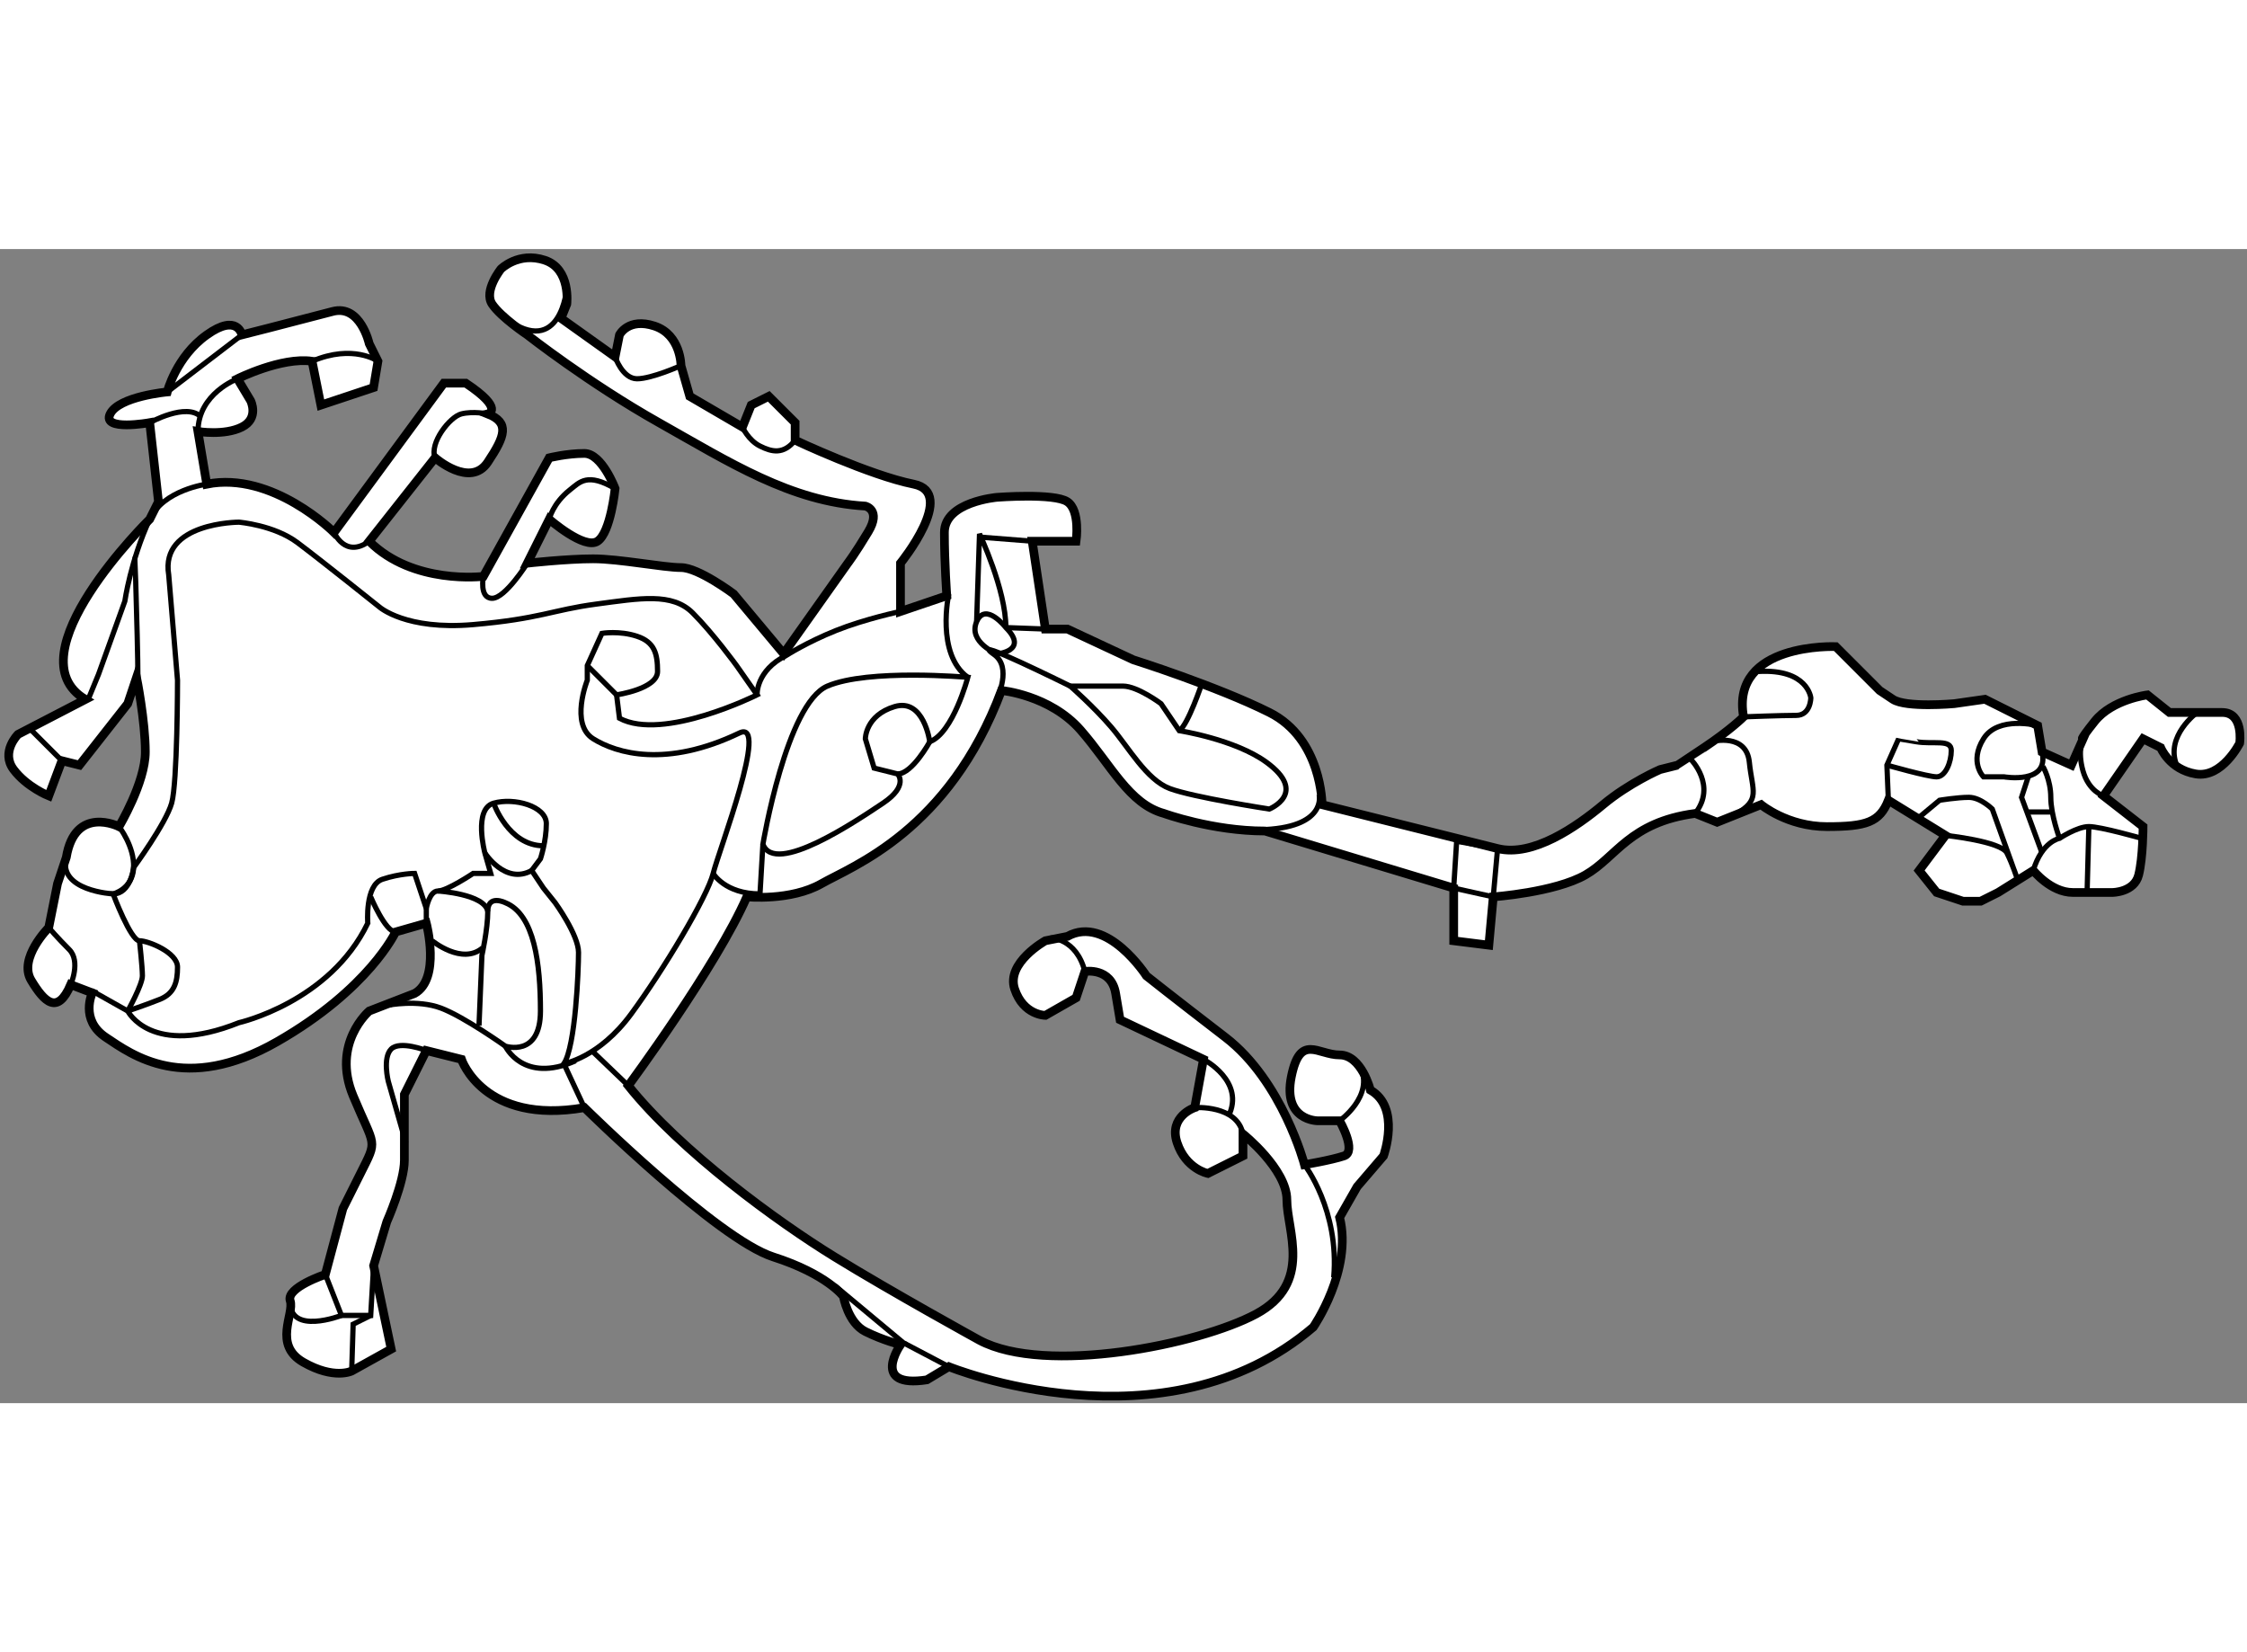 <?xml version="1.0" encoding="utf-8"?>
<!-- Generator: Adobe Illustrator 15.1.0, SVG Export Plug-In . SVG Version: 6.00 Build 0)  -->
<!DOCTYPE svg PUBLIC "-//W3C//DTD SVG 1.1//EN" "http://www.w3.org/Graphics/SVG/1.1/DTD/svg11.dtd">
<svg version="1.1" xmlns="http://www.w3.org/2000/svg" xmlns:xlink="http://www.w3.org/1999/xlink" x="0px" y="0px" width="244.8px"
	 height="180px" viewBox="21.711 4.477 129.074 66.294" enable-background="new 0 0 244.8 180" xml:space="preserve">
	
<rect x="21.711" y="4.477" width="129.074" height="66.294" fill="#808080" stroke="none"/>
	
<g><path fill="#FFFFFF" stroke="#000000" stroke-width="0.5" d="M42.92,9.911c0,0-0.503-2.27-2.102-1.85
			c-2.781,0.732-5.211,1.345-5.211,1.345s-0.252-1.261-2.018,0s-2.271,3.279-2.271,3.279s-2.774,0.251-3.278,1.26
			c-0.505,1.009,2.27,0.504,2.27,0.504l0.504,4.54l-0.504,1.008c0,0-7.979,7.827-3.691,10.349l-3.874,2.009
			c0,0-1.01,1.009-0.253,2.018c0.756,1.009,2.018,1.514,2.018,1.514l0.757-2.018l1.009,0.252l2.773-3.531l0.506-1.513
			c0,0,0.504,2.522,0.504,4.287c0,1.766-1.514,4.288-1.514,4.288s-2.521-1.261-3.026,1.766l-0.505,1.513l-0.504,2.522
			c0,0-1.765,1.765-1.009,3.026c0.757,1.261,1.513,2.017,2.271,0.252l1.241,0.473c0,0-0.737,1.545,0.776,2.554
			c1.513,1.009,4.539,3.28,9.835,0.253s6.811-6.306,6.811-6.306L46.2,43.2c0,0,0.841,3.196-0.672,4.036l-2.607,1.009
			c0,0-2.186,1.851-0.924,4.876c1.261,3.029,1.429,2.438,0.42,4.457c-1.009,2.016-1.009,2.016-1.009,2.016l-1.009,3.783
			c0,0-2.27,0.757-2.018,1.513c0.252,0.757-1.009,2.523,0.757,3.533c1.765,1.007,2.774,0.504,2.774,0.504l2.27-1.261l-1.009-4.792
			l0.757-2.521c0,0,1.009-2.271,1.009-3.532c0-1.261,0-3.782,0-3.782l1.261-2.522l2.018,0.504c0,0,1.261,3.783,7.062,2.775
			c0,0,7.64,7.547,10.845,8.574c3.1,0.992,4.035,2.271,4.035,2.271s0.252,1.513,1.262,2.017c1.008,0.504,2.018,0.757,2.018,0.757
			s-1.766,2.522,1.514,2.017l1.26-0.756c0,0,12.359,5.044,20.934-2.27c0,0,2.27-3.279,1.514-6.304l1.008-1.766l1.514-1.766
			c0,0,1.01-2.773-0.756-3.784c0,0-0.505-2.017-1.766-2.017c-1.262,0-2.269-1.261-2.775,1.26c-0.503,2.522,1.514,2.522,1.514,2.522
			h1.262c0,0,1.008,1.767,0.253,2.018c-0.757,0.252-2.271,0.504-2.271,0.504s-1.261-4.792-4.54-7.314
			c-3.278-2.522-4.54-3.531-4.54-3.531s-2.27-3.529-4.539-2.268L81.76,44.21c0,0-2.27,1.261-1.765,2.773
			c0.504,1.513,1.765,1.513,1.765,1.513l1.766-1.008l0.504-1.514c0,0,1.514-0.252,1.766,1.261c0.254,1.514,0.254,1.514,0.254,1.514
			l4.791,2.27l-0.504,2.775c0,0-1.514,0.503-1.01,2.017c0.504,1.514,1.766,1.767,1.766,1.767l2.018-1.01v-1.261
			c0,0,2.521,2.019,2.521,3.784c0,1.764,1.514,4.791-1.764,6.556c-3.279,1.766-12.107,3.531-15.891,1.513
			c0,0-5.044-2.774-8.322-4.792c-3.278-2.016-8.826-6.051-11.854-9.835c0,0,5.044-6.811,6.81-10.845c0,0,2.522,0.252,4.288-0.757
			c1.766-1.009,7.313-3.025,10.34-11.097c0,0,2.773,0.253,4.541,2.27c1.764,2.018,2.781,4.242,4.791,4.792c0,0,2.773,1.01,5.8,1.01
			l10.845,3.278v3.027l2.018,0.252l0.254-2.775c0,0,3.529-0.252,5.295-1.261c1.766-1.009,2.523-3.026,6.305-3.531l1.26,0.505
			l2.523-1.009c0,0,1.513,1.261,3.783,1.261s3.027-0.252,3.531-1.513l3.277,2.017l-1.512,2.018l1.008,1.261l1.514,0.504h1.01
			l1.008-0.504l2.018-1.261c0,0,1.008,1.261,2.27,1.261s2.271,0,2.271,0s1.26,0,1.512-1.009c0.252-1.009,0.252-2.774,0.252-2.774
			l-2.27-1.765l2.27-3.279l1.01,0.504c0,0,0.504,1.261,2.018,1.514c1.514,0.252,2.523-1.766,2.523-1.766s0.25-1.765-1.01-1.765
			c-1.262,0-3.027,0-3.027,0l-1.262-1.008c0,0-2.016,0.251-3.025,1.512c-1.008,1.261-0.672,1.009-0.672,1.009l-0.672,1.513
			l-1.684-0.757l-0.252-1.513l-3.027-1.514l-1.764,0.252c0,0-2.775,0.252-3.531-0.252s-0.756-0.504-0.756-0.504l-2.521-2.521
			c0,0-6.054-0.252-5.296,4.035c0,0-0.758,0.756-2.271,1.765s-1.514,1.009-1.514,1.009l-1.008,0.252c0,0-1.764,0.757-3.277,2.018
			c-1.515,1.261-4.036,3.026-6.055,2.522c-2.018-0.504-10.086-2.522-10.086-2.522s0-3.783-3.028-5.296
			c-3.025-1.513-7.818-3.026-7.818-3.026l-3.782-1.765H81.76l-0.756-5.045h2.521c0,0,0.254-1.765-0.504-2.27
			c-0.757-0.505-4.035-0.253-4.035-0.253s-3.026,0.253-3.026,2.019c0,1.765,0.137,3.637,0.137,3.637l-2.659,0.902v-2.774
			c0,0,3.277-4.036,0.756-4.54c-2.521-0.504-6.809-2.522-6.809-2.522V14.45l-1.514-1.513l-1.009,0.504l-0.505,1.261l-3.025-1.765
			l-0.504-1.765c0,0,0-1.766-1.514-2.271c-1.514-0.503-2.019,0.505-2.019,0.505l-0.252,1.261l-3.103-2.213l0.329-0.814
			c0,0,0.251-2.018-1.261-2.522c-1.514-0.504-2.522,0.504-2.522,0.504s-1.01,1.261-0.505,2.018C50.488,8.397,52,9.406,52,9.406
			s3.531,2.774,7.566,5.044c4.035,2.27,7.566,4.54,11.854,4.792c0,0,0.924,0.211,0.167,1.472s-1.177,1.807-1.177,1.807l-3.684,5.199
			l-2.873-3.434c0,0-2.018-1.513-3.025-1.513c-1.01,0-3.532-0.504-5.045-0.504S52,22.521,52,22.521l1.26-2.522
			c0,0,2.019,1.765,2.775,1.261c0.758-0.504,1.009-3.026,1.009-3.026s-0.757-2.018-1.766-2.018c-1.008,0-2.019,0.252-2.019,0.252
			l-3.782,6.81c0,0-4.034,0.505-6.558-2.018l3.784-4.792c0,0,2.018,1.766,3.026,0.252c1.008-1.512,1.261-2.27,0-2.774
			c0,0,1.008-0.252-1.262-1.766h-1.261l-6.306,8.576c0,0-3.53-3.532-7.313-2.775l-0.506-3.026c0,0,1.514,0.252,2.523-0.253
			c1.008-0.504,0.504-1.513,0.504-1.513l-0.756-1.261c0,0,2.521-1.261,4.285-1.008l0.506,2.521l3.026-1.008l0.252-1.513L42.92,9.911
			z"></path><path fill="none" stroke="#000000" stroke-width="0.3" d="M43.425,10.919c0,0-1.429-1.009-3.784,0"></path><path fill="none" stroke="#000000" stroke-width="0.3" d="M35.356,11.928c0,0-2.271,0.841-2.271,3.027"></path><path fill="none" stroke="#000000" stroke-width="0.3" d="M30.311,14.45c0,0,2.103-1.176,2.942-0.336"></path><line fill="none" stroke="#000000" stroke-width="0.3" x1="23.501" y1="32.104" x2="25.267" y2="33.87"></line><path fill="none" stroke="#000000" stroke-width="0.3" d="M26.78,30.338l0.589-1.429l1.513-4.204c0,0,0.337-2.354,1.43-4.708
			c0.786-1.693,3.279-2.018,3.279-2.018"></path><path fill="none" stroke="#000000" stroke-width="0.3" d="M29.555,29.078c0.217,2.67-0.092-6.87-0.09-6.875"></path><path fill="none" stroke="#000000" stroke-width="0.3" d="M64.19,32.273c1.729-0.83-1.176,6.725-1.513,8.07
			c-0.337,1.345-2.858,5.548-4.708,8.069c-1.85,2.523-3.867,2.859-3.867,2.859c0.672-1.009,0.841-5.381,0.841-6.39
			c0-1.009-1.345-2.858-1.345-2.858l-0.672-0.84l-0.674-1.009l0.504-0.673c0,0,0.338-1.008,0.338-2.018
			c0-1.008-1.851-1.512-3.027-1.176c-1.177,0.336-0.504,2.858-0.504,2.858l0.336,1.177H48.89c0,0-1.513,1.009-2.017,1.009
			c-0.506,0-0.674,1.008-0.674,1.008l-0.672-2.017c0,0-0.842,0-1.85,0.336c-1.01,0.336-0.84,2.521-0.84,2.521
			c-2.186,4.541-7.399,5.717-7.399,5.717c-5.044,2.019-6.39-0.672-6.39-0.672s1.01-0.335,1.85-0.671
			c0.842-0.338,1.01-1.009,1.01-1.851c0-0.84-1.682-1.512-2.186-1.512c-0.505,0-1.514-2.691-1.514-2.691
			c1.009,0,1.177-1.513,1.177-1.513s1.851-2.523,2.186-3.699c0.336-1.178,0.337-7.063,0.337-7.063l-0.506-6.052
			c-0.504-3.027,4.036-3.027,4.036-3.027s2.019,0.168,3.363,1.177c1.345,1.008,4.708,3.699,4.708,3.699s1.514,1.344,5.38,1.008
			c3.866-0.335,4.54-0.841,7.062-1.177c2.522-0.336,4.372-0.673,5.549,0.504c1.177,1.176,2.521,3.026,2.521,3.026l1.178,1.682
			c0,0-5.381,2.689-7.903,1.345l-0.167-1.345c0,0,2.354-0.337,2.354-1.346s-0.168-1.681-1.178-2.018
			c-1.009-0.336-2.018-0.168-2.018-0.168l-0.84,1.85v0.84c0,0-1.009,2.522,0.336,3.363C57.129,33.449,59.987,34.291,64.19,32.273z"></path><line fill="none" stroke="#000000" stroke-width="0.3" x1="57.129" y1="30.087" x2="55.448" y2="28.405"></line><path fill="none" stroke="#000000" stroke-width="0.3" d="M53.26,19.998c0,0,0.199-0.904,1.179-1.681
			c0.589-0.467,1.008-1.009,2.605-0.083"></path><path fill="none" stroke="#000000" stroke-width="0.3" d="M49.731,13.945c0,0-0.842-0.168-1.514,0
			c-0.672,0.168-1.85,1.681-1.513,2.522"></path><line fill="none" stroke="#000000" stroke-width="0.3" x1="35.608" y1="9.406" x2="31.32" y2="12.685"></line><path fill="none" stroke="#000000" stroke-width="0.3" d="M28.545,37.652c0,0,0.892,1.131,0.841,2.354
			c-0.052,1.242-1.177,1.513-1.177,1.513s-3.195-0.168-2.69-2.102"></path><path fill="none" stroke="#000000" stroke-width="0.3" d="M24.51,43.454c0,0,0.504,0.588,1.178,1.261
			c0.672,0.673,0.084,2.017,0.084,2.017"></path><path fill="none" stroke="#000000" stroke-width="0.3" d="M29.723,44.21c0,0,0.168,1.512,0.168,2.017
			c0,0.504-0.842,2.018-0.842,2.018l-2.08-1.171"></path><path fill="none" stroke="#000000" stroke-width="0.3" d="M43.005,41.688c0,0,0.841,2.017,1.43,2.017"></path><line fill="none" stroke="#000000" stroke-width="0.3" x1="46.2" y1="42.36" x2="46.2" y2="43.2"></line><polyline fill="none" stroke="#000000" stroke-width="0.3" points="40.399,63.377 41.325,65.732 43.005,65.732 43.173,62.873 		
			"></polyline><path fill="none" stroke="#000000" stroke-width="0.3" d="M46.2,50.515c0,0-1.514-0.588-2.018-0.084
			c-0.504,0.504-0.168,1.85-0.168,1.85l1.009,3.53"></path><path fill="none" stroke="#000000" stroke-width="0.3" d="M44.014,47.91c0,0,1.682-0.336,3.026,0.167
			c1.345,0.506,3.698,2.186,3.698,2.186s2.018,0.673,2.018-2.018c0-2.689-0.336-5.547-2.018-6.221c0,0-1.008-0.504-1.008,0.504
			c0,1.009-0.336,2.522-0.336,2.522l-0.168,4.036"></path><path fill="none" stroke="#000000" stroke-width="0.3" d="M46.536,44.21c0,0,1.72,1.418,2.896,0.41"></path><path fill="none" stroke="#000000" stroke-width="0.3" d="M49.563,39.166c0,0,1.176,1.849,2.689,1.009"></path><path fill="none" stroke="#000000" stroke-width="0.3" d="M46.874,41.352c0,0,2.688,0.167,2.857,1.176"></path><path fill="none" stroke="#000000" stroke-width="0.3" d="M41.325,65.732c0,0-3.028,1.176-2.943-0.843"></path><polyline fill="none" stroke="#000000" stroke-width="0.3" points="41.913,68.926 41.997,66.236 43.005,65.732 		"></polyline><path fill="none" stroke="#000000" stroke-width="0.3" d="M50.739,50.263c0,0,1.01,2.187,4.035,0.842"></path><line fill="none" stroke="#000000" stroke-width="0.3" x1="57.801" y1="52.533" x2="55.784" y2="50.6"></line><line fill="none" stroke="#000000" stroke-width="0.3" x1="54.102" y1="51.272" x2="55.279" y2="53.794"></line><path fill="none" stroke="#000000" stroke-width="0.3" d="M62.677,40.343c0,0,0.673,1.176,2.69,1.176l0.168-2.858"></path><path fill="none" stroke="#000000" stroke-width="0.3" d="M65.536,38.661c0,0,1.345-8.07,3.699-9.079
			c2.354-1.009,8.07-0.504,8.07-0.504s-0.841,3.195-2.186,3.699c0,0-0.336-2.522-2.018-2.018c-1.682,0.505-1.682,1.85-1.682,1.85
			l0.505,1.682l1.345,0.336c0,0,0.672,0.672-0.842,1.682C70.916,37.317,66.209,40.51,65.536,38.661z"></path><path fill="none" stroke="#000000" stroke-width="0.3" d="M75.12,32.777c0,0-1.009,1.85-1.85,1.85"></path><path fill="none" stroke="#000000" stroke-width="0.3" d="M77.81,25.884l0.167-5.044c0,0,1.514,3.194,1.514,5.381"></path><path fill="none" stroke="#000000" stroke-width="0.3" d="M79.491,26.22c0,0-1.176-1.514-1.681-0.336
			c-0.505,1.176,1.177,1.849,1.177,1.849S80.835,27.565,79.491,26.22z"></path><path fill="none" stroke="#000000" stroke-width="0.3" d="M76.211,24.286c0,0-0.756,3.447,1.094,4.792"></path><path fill="none" stroke="#000000" stroke-width="0.3" d="M54.271,6.716c0,0-0.331,4.092-3.524,1.738"></path><path fill="none" stroke="#000000" stroke-width="0.3" d="M57.044,10.667c0,0,0.42,1.261,1.261,1.261s2.523-0.756,2.523-0.756"></path><path fill="none" stroke="#000000" stroke-width="0.3" d="M64.358,14.702c0,0,0.337,0.757,1.01,1.093
			c0.672,0.336,1.345,0.504,2.018-0.336"></path><polyline fill="none" stroke="#000000" stroke-width="0.3" points="69.661,64.017 73.601,67.301 76.211,68.674 		"></polyline><path fill="none" stroke="#000000" stroke-width="0.3" d="M90.336,53.794c0,0,2.437-0.17,2.773,1.512"></path><path fill="none" stroke="#000000" stroke-width="0.3" d="M82.051,44.051c0,0,1.475-0.01,1.979,1.923"></path><path fill="none" stroke="#000000" stroke-width="0.3" d="M98.659,54.55c0,0,2.018-1.429,1.178-3.109"></path><path fill="none" stroke="#000000" stroke-width="0.3" d="M96.641,57.072c0,0,2.018,2.607,1.682,6.473"></path><path fill="none" stroke="#000000" stroke-width="0.3" d="M83.19,29.582c0,0,1.345,1.177,2.354,2.354
			c1.008,1.177,2.02,3.026,3.363,3.531c1.344,0.505,5.716,1.177,5.716,1.177s2.272-0.912-0.167-2.69
			c-1.805-1.315-5.004-1.812-5.004-1.812l-1.049-1.551c0,0-1.346-1.009-2.186-1.009C85.375,29.582,83.19,29.582,83.19,29.582z"></path><path fill="none" stroke="#000000" stroke-width="0.3" d="M97.483,35.803c0,0,0.518,1.947-3.434,2.031"></path><path fill="none" stroke="#000000" stroke-width="0.3" d="M90.756,29.414c0,0-0.799,2.392-1.305,2.728"></path><path fill="none" stroke="#000000" stroke-width="0.3" d="M90.84,51.02c0,0,2.438,1.261,1.43,3.278"></path><path fill="none" stroke="#000000" stroke-width="0.3" d="M50.067,36.308c0,0,0.85,2.446,2.868,2.446"></path><path fill="none" stroke="#000000" stroke-width="0.3" d="M147.922,31.095c0,0-1.85,1.345-1.178,3.026"></path><path fill="none" stroke="#000000" stroke-width="0.3" d="M144.729,38.326c0,0-2.355-0.674-3.027-0.674s-1.684,0.674-1.684,0.674
			s-1.008,0.167-1.512,1.849"></path><path fill="none" stroke="#000000" stroke-width="0.3" d="M118.834,33.786c0,0,1.512,1.513,0.252,3.109"></path><polygon fill="none" stroke="#000000" stroke-width="0.3" points="105.215,41.184 105.385,38.494 107.737,38.914 107.487,41.688 
					"></polygon><path fill="none" stroke="#000000" stroke-width="0.3" d="M121.862,31.348c0,0,2.185-0.084,3.025-0.084
			c0.842,0,0.842-1.009,0.842-1.009s-0.168-1.682-3.027-1.513"></path><path fill="none" stroke="#000000" stroke-width="0.3" d="M138.758,31.852c0,0-2.27-0.589-3.109,0.756s0,2.186,0,2.186h1.178
			c0,0,2.627,0.457,2.184-1.43"></path><line fill="none" stroke="#000000" stroke-width="0.3" x1="141.701" y1="37.652" x2="141.6" y2="41.424"></line><path fill="none" stroke="#000000" stroke-width="0.3" d="M133.461,38.157c0,0,3.195,0.337,3.531,1.009
			c0.336,0.673,0.623,1.558,0.623,1.558l-1.463-4.08c0,0-0.672-0.672-1.344-0.672c-0.674,0-1.684,0.168-1.684,0.168l-1.246,1.038"></path><path fill="none" stroke="#000000" stroke-width="0.3" d="M120.102,32.755c0,0,1.928-0.482,2.096,1.199
			c0.168,1.681,0.686,2.164-0.826,3.004"></path><path fill="none" stroke="#000000" stroke-width="0.3" d="M130.184,36.14l-0.084-2.018l0.674-1.513c0,0,0,0.001,1.008,0.168
			c1.008,0.168,2.016-0.167,2.016,0.504c0,0.673-0.336,1.513-0.84,1.513s-2.857-0.673-2.857-0.673"></path><path fill="none" stroke="#000000" stroke-width="0.3" d="M139.063,34.2c0,0,0.451,0.763,0.451,1.772
			c0,1.009,0.504,2.354,0.504,2.354"></path><path fill="none" stroke="#000000" stroke-width="0.3" d="M141.365,32.608c0,0-0.336,0.673,0,1.851
			c0.336,1.176,1.176,1.429,1.176,1.429"></path><polyline fill="none" stroke="#000000" stroke-width="0.3" points="138.227,34.769 137.834,35.972 139.01,39.166 		"></polyline><line fill="none" stroke="#000000" stroke-width="0.3" x1="139.514" y1="36.813" x2="138.17" y2="36.813"></line><line fill="none" stroke="#000000" stroke-width="0.3" x1="81.004" y1="21.259" x2="77.98" y2="21.021"></line><path fill="none" stroke="#000000" stroke-width="0.3" d="M40.903,20.755c0,0,0.631,1.513,2.018,0.504"></path><path fill="none" stroke="#000000" stroke-width="0.3" d="M49.478,23.277c0,0-0.251,1.261,0.505,1.261S52,22.521,52,22.521"></path><path fill="none" stroke="#000000" stroke-width="0.3" d="M65.2,30.087c0,0-0.084-1.388,1.681-2.271c0,0,1.178-0.757,2.858-1.429
			c1.682-0.672,3.699-1.093,3.699-1.093"></path><path fill="none" stroke="#000000" stroke-width="0.3" d="M78.987,30.259c0,0,0.876-1.751-0.176-2.496
			c-1.633-1.157,4.379,1.819,4.379,1.819"></path><line fill="none" stroke="#000000" stroke-width="0.3" x1="81.76" y1="26.304" x2="79.491" y2="26.22"></line></g>


</svg>
